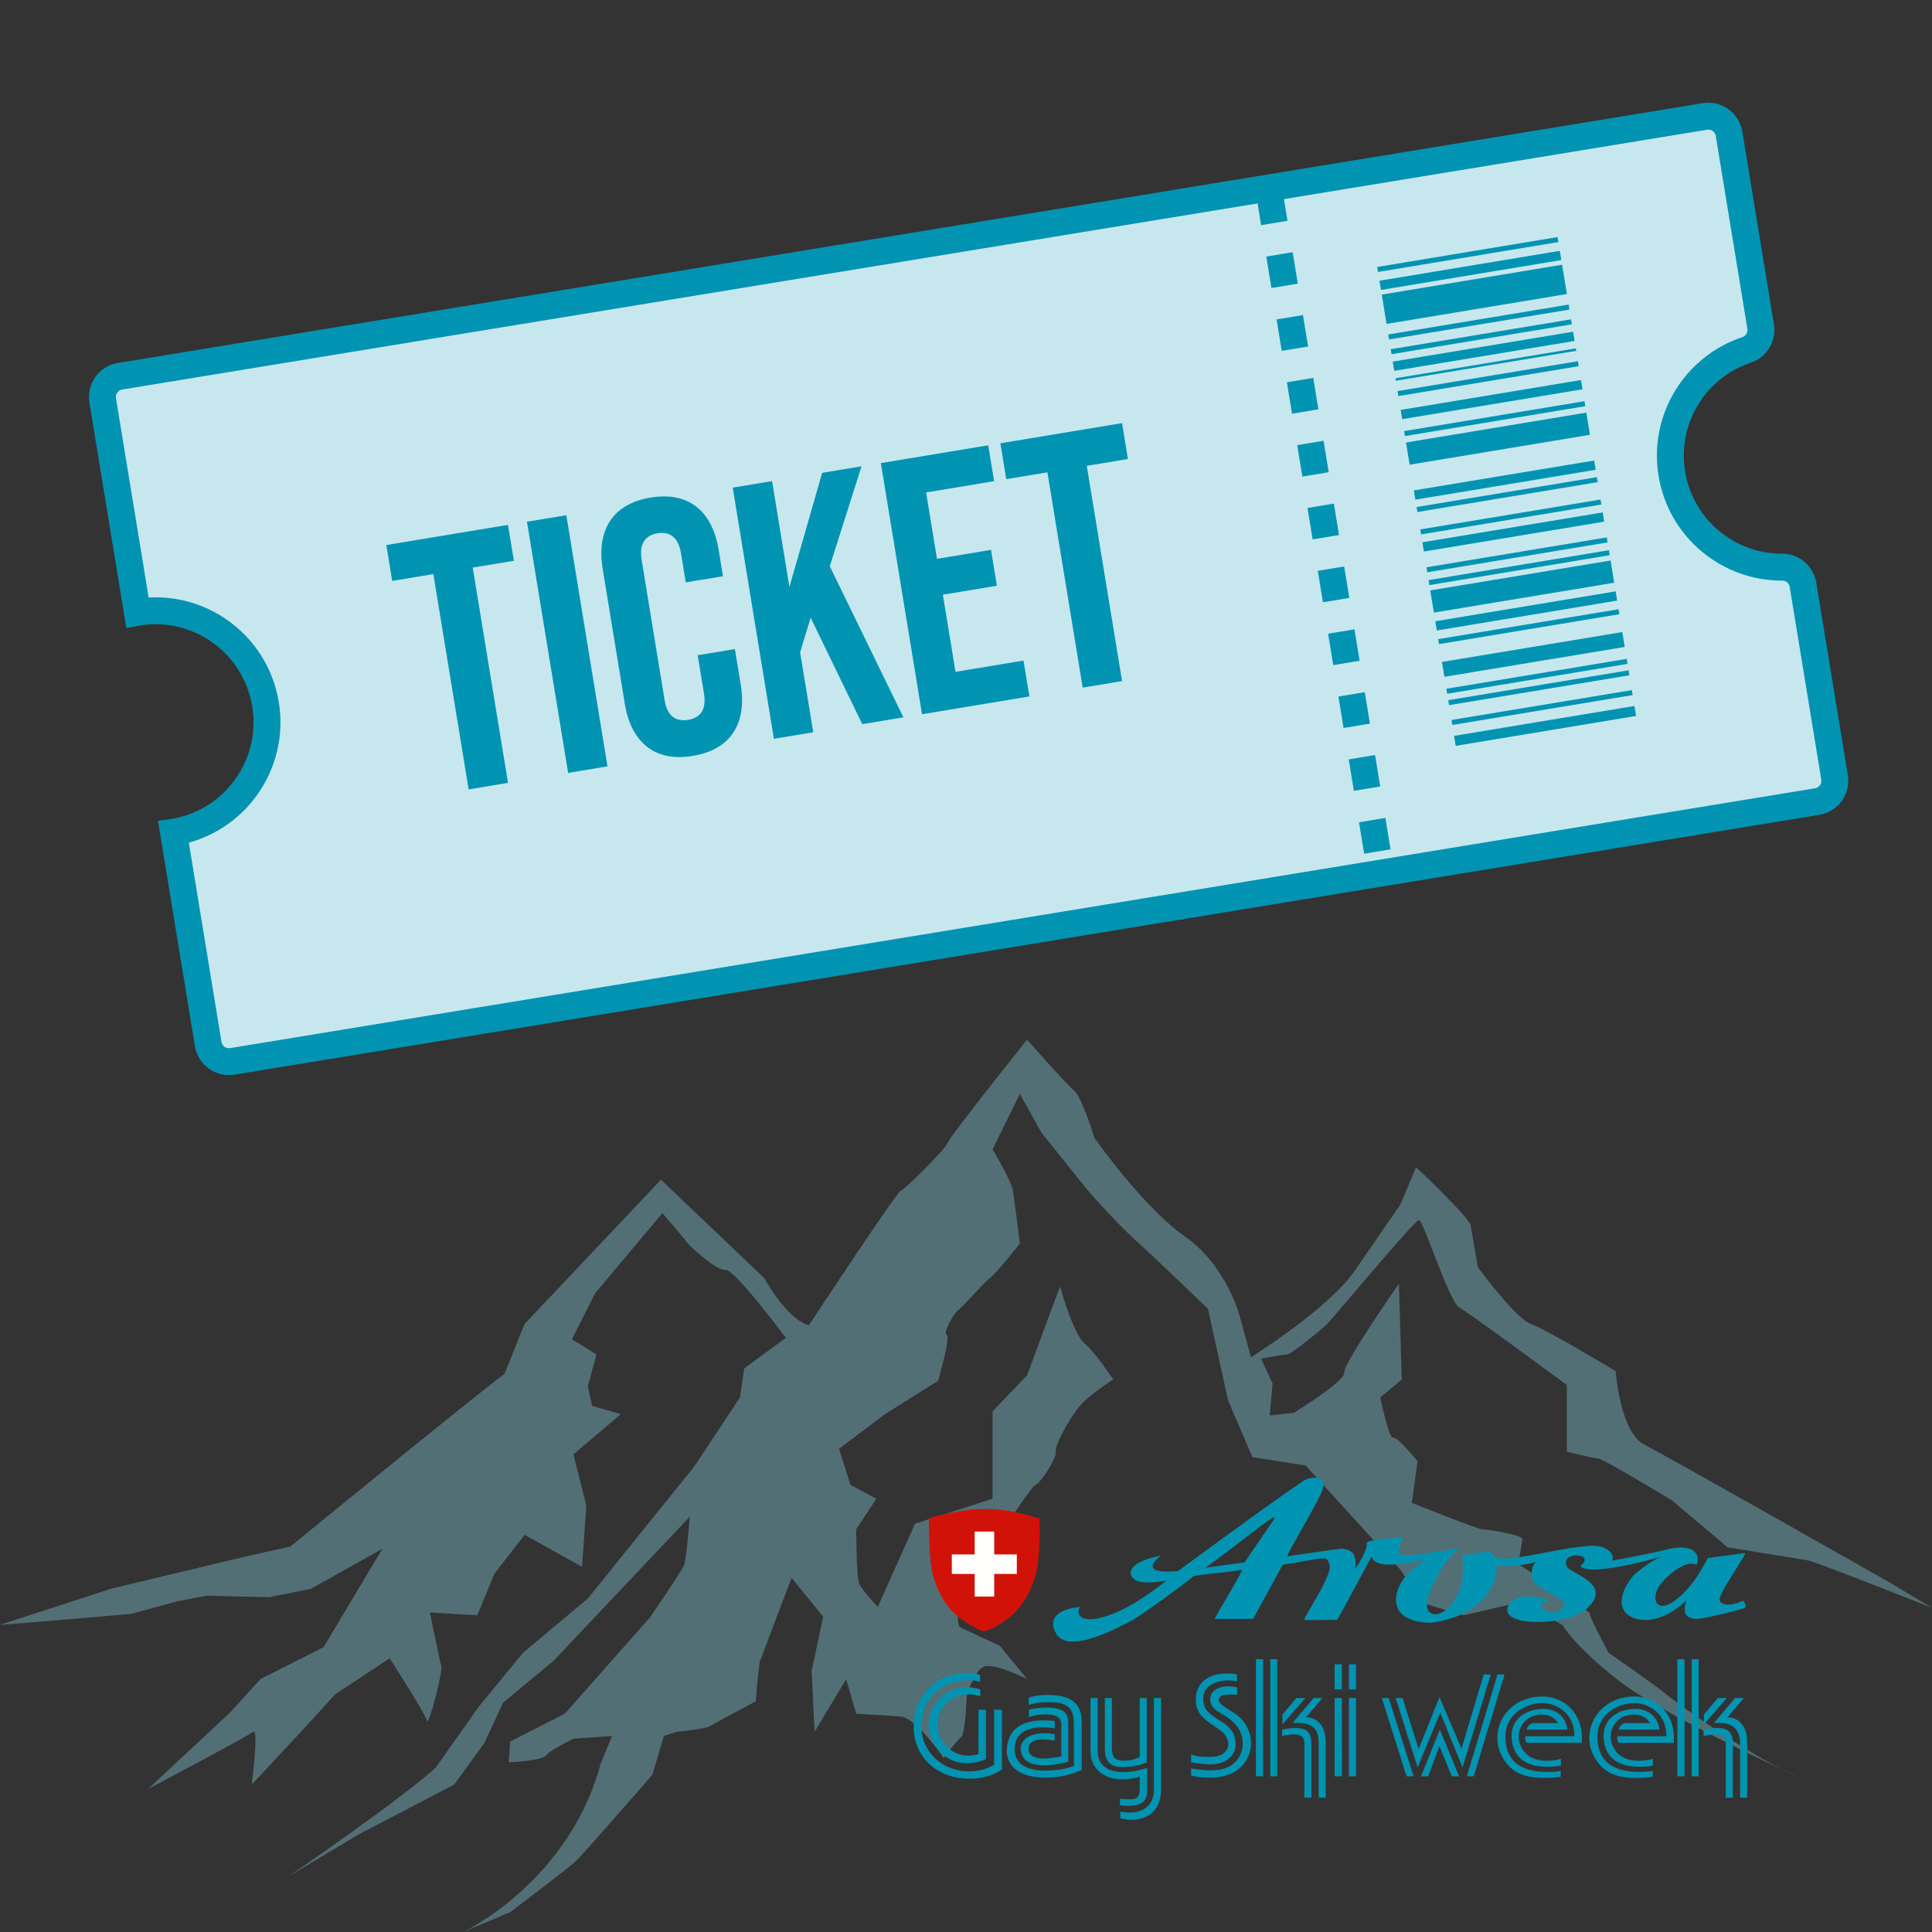 <?xml version="1.0" encoding="UTF-8" standalone="no"?>
<svg xmlns="http://www.w3.org/2000/svg" xmlns:xlink="http://www.w3.org/1999/xlink" xmlns:serif="http://www.serif.com/" width="100%" height="100%" viewBox="0 0 300 300" version="1.1" xml:space="preserve" style="fill-rule:evenodd;clip-rule:evenodd;stroke-miterlimit:2;">
    <rect x="0" y="0" width="300" height="300" fill="#333333" stroke="none"/>
    <g id="Blanc" transform="matrix(0.566,0,0,0.566,-18.234,-3.298)">
        <path d="M292.32,319.207C291.928,320.731 280.505,332.145 279.323,332.526C278.14,332.906 254.118,369.433 254.118,369.433C247.818,367.533 241.906,356.499 241.906,356.499L213.552,329.482L176.135,369.059L170.62,382.755C162.348,388.842 111.891,430.116 111.891,430.116C111.891,430.116 99.826,432.78 95.1,433.92C90.374,435.068 62.629,441.712 62.629,441.712L32.207,451.611C33.185,451.603 68.075,448.598 68.075,448.598L80.919,445.12L88.8,443.603L106.094,444L117.52,441.712L137.143,430.703L120.998,457.718L103.666,466.473L95.397,475.603L72.944,496.536L85.156,490.065C85.156,490.065 100.123,482.079 101.696,480.934C103.272,479.793 101.302,495.392 101.302,495.392L115.482,480.171L124.147,470.66L139.11,460.763C139.11,460.763 148.963,475.987 149.351,477.892C149.746,479.793 153.683,464.57 153.289,463.051C152.898,461.525 150.144,448.208 150.144,448.208L163.137,448.968L167.867,437.55L176.135,426.896L191.89,435.648L193.072,418.906L189.525,404.827L202.522,393.791L194.645,391.507L193.463,386.177L195.828,377.427L189.129,373.245L195.435,360.687L213.944,338.616C213.944,338.616 219.851,345.465 220.637,346.608C221.43,347.75 228.908,354.594 231.273,354.216C233.639,353.835 247.818,372.861 247.818,372.861L236.395,381.232L235.215,389.225L222.61,408.252L193.463,444.404L175.74,459.24L163.53,474.086L151.715,490.826C141.08,500.343 111.543,520.509 111.543,520.509C111.543,520.509 130.444,509.096 132.021,508.332C133.6,507.57 156.837,495.392 156.837,495.392L165.105,483.976L170.225,472.942L184.011,461.525L221.43,421.95C221.43,421.95 220.637,433.367 219.851,435.268C219.061,437.171 210.4,449.729 210.4,449.729L187.165,475.987L172.196,483.599L171.801,489.307C171.801,489.307 180.86,488.925 182.04,487.402C183.224,485.88 189.525,482.836 189.525,482.836L200.159,482.079L197.01,489.683C188.343,522.031 159.595,535.727 159.595,535.727L172.196,530.402C172.196,530.402 188.343,518.226 190.313,516.321C192.281,514.422 211.19,492.732 211.19,492.732L214.339,482.079L217.884,480.934C217.884,480.934 225.761,480.171 226.943,479.416C228.125,478.653 239.543,472.562 239.543,472.562C239.543,472.562 240.329,462.663 240.723,461.525C241.118,460.384 249.388,438.694 249.388,438.694L258.055,449.345L254.903,464.191L255.693,480.934L264.36,466.473L267.113,475.987C267.113,475.987 274.991,476.365 279.323,476.747C283.657,477.13 291.138,488.165 291.138,488.165C291.138,488.165 294.687,483.214 295.867,482.457C297.05,481.695 297.437,471.038 297.437,471.038C297.437,471.038 299.41,464.191 302.167,463.051C304.925,461.905 313.986,466.473 313.986,466.473L306.502,457.338C306.502,457.338 298.23,453.531 295.867,452.395C293.501,451.25 296.649,441.738 296.649,441.738L306.893,426.516C306.893,426.516 314.772,413.958 316.343,413.199C317.919,412.438 322.253,405.587 321.86,404.066C321.47,402.541 325.406,395.31 328.16,391.889C330.918,388.461 337.61,384.281 337.61,384.281C337.61,384.281 332.889,377.05 329.737,374.383C326.582,371.718 323.041,358.782 323.041,358.782L313.986,383.134L304.53,393.029L304.53,417.005L283.262,423.851L273.024,446.683C273.024,446.683 268.686,442.116 267.908,440.213C267.113,438.312 267.113,425.377 267.113,425.377L272.629,417.005L265.542,413.199L262.387,403.304L274.991,393.791L289.564,384.657C289.564,384.657 293.11,372.482 291.928,372.098C290.747,371.718 293.896,366.012 295.078,365.252C296.255,364.49 301.773,358.022 303.742,356.499C305.708,354.977 312.015,346.984 312.015,346.984C312.015,346.984 310.439,334.432 310.043,332.145C309.649,329.864 304.53,321.11 304.53,321.11L312.015,305.889L317.919,316.543L330.128,331.767C330.128,331.767 337.217,340.139 343.918,346.227C350.609,352.314 363.609,364.873 363.609,364.873L369.123,389.983L375.813,405.587L390.394,407.87L416.384,436.408L422.294,445.542L433.717,448.968C433.717,448.968 447.107,445.92 448.285,445.542C449.471,445.163 460.89,451.632 460.89,451.632C460.89,451.632 464.044,457.338 476.25,466.857C485.701,474.217 510.257,486.143 520.869,491.155C507.323,484.242 489.904,471.289 488.855,470.28C487.669,469.136 473.497,459.24 473.497,459.24C473.497,459.24 468.372,449.729 468.372,448.587C468.372,447.446 448.681,434.887 448.681,434.887C448.681,434.887 449.861,429.179 449.861,428.039C449.861,426.896 440.016,425.377 438.831,425.377C437.653,425.377 419.533,418.144 419.533,418.144L421.113,406.73C421.113,406.73 415.595,399.877 414.41,400.261C413.236,400.639 410.875,389.225 410.875,389.225L416.775,384.281L415.996,358.022C415.996,358.022 400.63,380.091 401.023,382.376C401.422,384.657 387.238,393.41 387.238,393.41L380.545,394.169L381.333,385.421L378.18,378.569C378.18,378.569 384.091,377.427 385.266,377.427C386.451,377.427 394.723,370.579 396.303,369.059C397.87,367.533 420.322,340.517 421.503,340.517C422.689,340.517 429.774,362.967 432.535,364.49C435.29,366.012 462.075,385.798 462.075,385.798L462.075,404.066C462.075,404.066 469.555,405.967 470.738,405.967C471.918,405.967 490.823,417.385 490.823,417.385L506.183,430.322L528.235,433.916C529.42,433.916 562.109,446.857 562.109,446.857L550.69,440.01C550.69,440.01 490.036,405.587 483.333,402.162C476.631,398.735 475.461,381.995 475.461,381.995C475.461,381.995 456.557,370.579 452.226,369.059C447.891,367.533 437.653,353.455 437.653,353.455C437.653,353.455 436.076,344.322 435.684,342.04C435.29,339.755 420.714,326.056 420.714,326.056L416.384,336.333C416.384,336.333 410.875,344.322 403.78,354.594C396.69,364.873 375.425,378.189 375.425,378.189L372.273,366.773C372.273,366.773 368.727,353.074 357.307,345.084C345.889,337.091 332.493,318.067 332.493,318.067C332.493,318.067 328.947,306.652 326.976,305.128C325.015,303.605 313.986,291.05 313.986,291.05C313.986,291.05 292.714,317.689 292.32,319.207ZM525.875,493.489C525.875,493.489 523.966,492.617 520.869,491.155C522.615,492.045 524.301,492.836 525.875,493.489Z" style="fill:#fff;fill-opacity:0.25;fill-rule:nonzero;"></path>
    </g>
    <g id="Forme" transform="matrix(0.122,-0.02,0.02,0.122,-57.758,-60.342)">
        <path d="M2358.02,1484.08C2358.02,1553.87 2409.1,1611.74 2475.91,1622.34C2488.69,1624.37 2498,1635.57 2498,1648.51L2498,1893.56C2498,1908.16 2486.16,1920 2471.56,1920L454.44,1920C439.838,1920 428,1908.16 428,1893.56L428,1624.08L428.08,1624.08C505.4,1624.08 568.08,1561.4 568.08,1484.08C568.08,1406.75 505.4,1344.07 428.08,1344.07L428,1344.07L428,1074.44C428,1059.84 439.838,1048 454.44,1048L2471.56,1048C2486.16,1048 2498,1059.84 2498,1074.44L2498,1319.64C2498,1332.58 2488.69,1343.78 2475.91,1345.81C2409.1,1356.41 2358.02,1414.28 2358.02,1484.08Z" style="fill:#fff;"></path>
    </g>
    <g id="Montagnes" transform="matrix(0.566,0,0,0.566,-18.234,-3.298)">
        <path d="M292.32,319.207C291.928,320.731 280.505,332.145 279.323,332.526C278.14,332.906 254.118,369.433 254.118,369.433C247.818,367.533 241.906,356.499 241.906,356.499L213.552,329.482L176.135,369.059L170.62,382.755C162.348,388.842 111.891,430.116 111.891,430.116C111.891,430.116 99.826,432.78 95.1,433.92C90.374,435.068 62.629,441.712 62.629,441.712L32.207,451.611C33.185,451.603 68.075,448.598 68.075,448.598L80.919,445.12L88.8,443.603L106.094,444L117.52,441.712L137.143,430.703L120.998,457.718L103.666,466.473L95.397,475.603L72.944,496.536L85.156,490.065C85.156,490.065 100.123,482.079 101.696,480.934C103.272,479.793 101.302,495.392 101.302,495.392L115.482,480.171L124.147,470.66L139.11,460.763C139.11,460.763 148.963,475.987 149.351,477.892C149.746,479.793 153.683,464.57 153.289,463.051C152.898,461.525 150.144,448.208 150.144,448.208L163.137,448.968L167.867,437.55L176.135,426.896L191.89,435.648L193.072,418.906L189.525,404.827L202.522,393.791L194.645,391.507L193.463,386.177L195.828,377.427L189.129,373.245L195.435,360.687L213.944,338.616C213.944,338.616 219.851,345.465 220.637,346.608C221.43,347.75 228.908,354.594 231.273,354.216C233.639,353.835 247.818,372.861 247.818,372.861L236.395,381.232L235.215,389.225L222.61,408.252L193.463,444.404L175.74,459.24L163.53,474.086L151.715,490.826C141.08,500.343 111.543,520.509 111.543,520.509C111.543,520.509 130.444,509.096 132.021,508.332C133.6,507.57 156.837,495.392 156.837,495.392L165.105,483.976L170.225,472.942L184.011,461.525L221.43,421.95C221.43,421.95 220.637,433.367 219.851,435.268C219.061,437.171 210.4,449.729 210.4,449.729L187.165,475.987L172.196,483.599L171.801,489.307C171.801,489.307 180.86,488.925 182.04,487.402C183.224,485.88 189.525,482.836 189.525,482.836L200.159,482.079L197.01,489.683C188.343,522.031 159.595,535.727 159.595,535.727L172.196,530.402C172.196,530.402 188.343,518.226 190.313,516.321C192.281,514.422 211.19,492.732 211.19,492.732L214.339,482.079L217.884,480.934C217.884,480.934 225.761,480.171 226.943,479.416C228.125,478.653 239.543,472.562 239.543,472.562C239.543,472.562 240.329,462.663 240.723,461.525C241.118,460.384 249.388,438.694 249.388,438.694L258.055,449.345L254.903,464.191L255.693,480.934L264.36,466.473L267.113,475.987C267.113,475.987 274.991,476.365 279.323,476.747C283.657,477.13 291.138,488.165 291.138,488.165C291.138,488.165 294.687,483.214 295.867,482.457C297.05,481.695 297.437,471.038 297.437,471.038C297.437,471.038 299.41,464.191 302.167,463.051C304.925,461.905 313.986,466.473 313.986,466.473L306.502,457.338C306.502,457.338 298.23,453.531 295.867,452.395C293.501,451.25 296.649,441.738 296.649,441.738L306.893,426.516C306.893,426.516 314.772,413.958 316.343,413.199C317.919,412.438 322.253,405.587 321.86,404.066C321.47,402.541 325.406,395.31 328.16,391.889C330.918,388.461 337.61,384.281 337.61,384.281C337.61,384.281 332.889,377.05 329.737,374.383C326.582,371.718 323.041,358.782 323.041,358.782L313.986,383.134L304.53,393.029L304.53,417.005L283.262,423.851L273.024,446.683C273.024,446.683 268.686,442.116 267.908,440.213C267.113,438.312 267.113,425.377 267.113,425.377L272.629,417.005L265.542,413.199L262.387,403.304L274.991,393.791L289.564,384.657C289.564,384.657 293.11,372.482 291.928,372.098C290.747,371.718 293.896,366.012 295.078,365.252C296.255,364.49 301.773,358.022 303.742,356.499C305.708,354.977 312.015,346.984 312.015,346.984C312.015,346.984 310.439,334.432 310.043,332.145C309.649,329.864 304.53,321.11 304.53,321.11L312.015,305.889L317.919,316.543L330.128,331.767C330.128,331.767 337.217,340.139 343.918,346.227C350.609,352.314 363.609,364.873 363.609,364.873L369.123,389.983L375.813,405.587L390.394,407.87L416.384,436.408L422.294,445.542L433.717,448.968C433.717,448.968 447.107,445.92 448.285,445.542C449.471,445.163 460.89,451.632 460.89,451.632C460.89,451.632 464.044,457.338 476.25,466.857C485.701,474.217 510.257,486.143 520.869,491.155C507.323,484.242 489.904,471.289 488.855,470.28C487.669,469.136 473.497,459.24 473.497,459.24C473.497,459.24 468.372,449.729 468.372,448.587C468.372,447.446 448.681,434.887 448.681,434.887C448.681,434.887 449.861,429.179 449.861,428.039C449.861,426.896 440.016,425.377 438.831,425.377C437.653,425.377 419.533,418.144 419.533,418.144L421.113,406.73C421.113,406.73 415.595,399.877 414.41,400.261C413.236,400.639 410.875,389.225 410.875,389.225L416.775,384.281L415.996,358.022C415.996,358.022 400.63,380.091 401.023,382.376C401.422,384.657 387.238,393.41 387.238,393.41L380.545,394.169L381.333,385.421L378.18,378.569C378.18,378.569 384.091,377.427 385.266,377.427C386.451,377.427 394.723,370.579 396.303,369.059C397.87,367.533 420.322,340.517 421.503,340.517C422.689,340.517 429.774,362.967 432.535,364.49C435.29,366.012 462.075,385.798 462.075,385.798L462.075,404.066C462.075,404.066 469.555,405.967 470.738,405.967C471.918,405.967 490.823,417.385 490.823,417.385L506.183,430.322L528.235,433.916C529.42,433.916 562.109,446.857 562.109,446.857L550.69,440.01C550.69,440.01 490.036,405.587 483.333,402.162C476.631,398.735 475.461,381.995 475.461,381.995C475.461,381.995 456.557,370.579 452.226,369.059C447.891,367.533 437.653,353.455 437.653,353.455C437.653,353.455 436.076,344.322 435.684,342.04C435.29,339.755 420.714,326.056 420.714,326.056L416.384,336.333C416.384,336.333 410.875,344.322 403.78,354.594C396.69,364.873 375.425,378.189 375.425,378.189L372.273,366.773C372.273,366.773 368.727,353.074 357.307,345.084C345.889,337.091 332.493,318.067 332.493,318.067C332.493,318.067 328.947,306.652 326.976,305.128C325.015,303.605 313.986,291.05 313.986,291.05C313.986,291.05 292.714,317.689 292.32,319.207ZM525.875,493.489C525.875,493.489 523.966,492.617 520.869,491.155C522.615,492.045 524.301,492.836 525.875,493.489Z" style="fill:#0094b2;fill-opacity:0.2;fill-rule:nonzero;"></path>
    </g>
    <g id="Gay-Ski-Week" serif:id="Gay Ski Week" transform="matrix(0.385,0,0,0.385,1.347,-340.769)">
        <path d="M365.014,1580.71C365.438,1567.38 376.404,1558.35 389.575,1560.18C390.364,1560.29 391.098,1560.39 391.78,1560.61L391.78,1563.39C391.098,1563.23 390.364,1563.07 389.63,1562.97C377.773,1561.55 368.266,1569.58 368.058,1580.71C367.793,1590.94 375.77,1599.29 386.951,1599.55C390.89,1599.65 394.409,1598.71 397.451,1596.87L397.451,1574.67L400.599,1574.67L400.599,1598.82C396.721,1601.33 392.259,1602.65 386.904,1602.49C373.623,1602.23 364.598,1592.94 365.014,1580.71ZM384.223,1568.84C375.665,1570.79 371.993,1579.97 376.503,1587.22C379.345,1591.68 383.962,1593.78 389.156,1593.04C389.838,1592.94 390.526,1592.78 391.157,1592.57L391.157,1574.67L394.145,1574.67L394.145,1594.62C393.775,1594.83 393.355,1594.98 392.99,1595.09C386.533,1597.4 380.601,1596.24 376.457,1592.46C369.37,1585.91 369.21,1576.4 375.98,1569.84C379.552,1566.39 384.594,1564.91 389.575,1565.91C390.364,1566.02 391.157,1566.23 391.887,1566.54L391.887,1569.21C390.47,1568.74 388.839,1568.53 387.269,1568.53C386.219,1568.53 385.223,1568.64 384.223,1568.84ZM418.808,1586.75C414.972,1586.38 413.088,1587.11 412.09,1588.27C410.785,1589.84 411.198,1592.26 412.772,1593.25C414.455,1594.36 416.975,1594.78 422.537,1593.88C423.226,1593.78 423.846,1593.67 424.532,1593.46L424.532,1580.55C424.532,1577.56 422.171,1576.09 415.661,1576.72C414.244,1576.88 412.932,1577.19 411.459,1577.67L411.459,1574.67C413.139,1574.25 414.873,1573.99 416.605,1573.88C418.395,1573.78 419.86,1573.83 421.013,1573.93C425.684,1574.52 427.36,1576.14 427.36,1580.13L427.36,1595.67C426.736,1595.82 426.111,1595.93 425.477,1596.14C421.117,1597.08 418.448,1597.24 416.396,1597.08C411.839,1596.72 409.73,1595.35 408.731,1593C406.888,1588.53 409.73,1584.75 416.235,1584.23C417.552,1584.08 418.916,1584.12 420.382,1584.33C420.914,1584.38 421.437,1584.49 421.91,1584.59L421.91,1587.11L421.801,1587.06L418.808,1586.75ZM403.225,1586.95C404.904,1581.5 410.314,1578.35 419.971,1579.08C420.648,1579.08 421.276,1579.18 421.911,1579.28L421.911,1582.23C421.173,1582.08 420.445,1581.97 419.705,1581.91C410.206,1581.07 405.95,1584.59 405.743,1590.1C405.433,1596.29 410.316,1600.29 422.278,1599.02C424.798,1598.82 427.155,1598.24 429.621,1597.4L429.621,1580.65C429.621,1573.51 426.945,1571.1 416.869,1571.73C415.079,1571.89 413.349,1572.15 411.411,1572.78L411.411,1569.79C413.405,1569.21 415.294,1568.84 417.078,1568.79C428.31,1568.27 432.775,1571.89 432.775,1579.6L432.775,1598.98C428.362,1600.91 423.902,1601.96 418.708,1602.06C405.95,1602.33 400.495,1595.66 403.225,1586.95ZM436.341,1569.95L439.223,1569.95L439.223,1591.52C439.223,1598.14 445.526,1602.06 457.865,1598.55C458.286,1598.45 458.7,1598.29 459.174,1598.19L459.174,1607.47C459.174,1611.67 456.76,1613.77 450.144,1613.4C449.516,1613.4 448.834,1613.3 448.207,1613.19L448.207,1610.53C448.623,1610.62 449.094,1610.68 449.465,1610.68C454.605,1611.1 455.548,1610.68 456.023,1608.27C456.079,1608 456.184,1607.74 456.184,1607.47L456.184,1601.65C455.604,1601.8 455.08,1602.01 454.499,1602.12C453.35,1602.38 452.291,1602.6 451.196,1602.7C442.164,1603.54 436.341,1598.5 436.341,1591.78L436.341,1569.95ZM442.114,1569.95L444.948,1569.95L444.948,1590.01C444.948,1594.41 446.521,1595.66 451.989,1595.1C453.404,1594.93 454.768,1594.46 456.184,1593.73L456.184,1569.95L459.016,1569.95L459.016,1595.93C458.391,1596.24 457.7,1596.45 457.027,1596.67C455.183,1597.19 453.662,1597.51 452.142,1597.66C444.739,1598.5 442.114,1596.3 442.114,1590.26L442.114,1569.95ZM450.459,1616.09C457.546,1616.77 461.901,1613.15 461.901,1607.06L461.901,1569.95L464.788,1569.95L464.788,1607.06C464.788,1614.93 459.596,1619.81 450.933,1618.97C450.046,1618.82 449.199,1618.66 448.36,1618.45L448.36,1615.72C449.046,1615.87 449.779,1616.03 450.459,1616.09ZM476.913,1601.29L476.913,1598.35C478.596,1598.71 480.064,1598.87 481.536,1598.98C487.04,1599.4 489.769,1598.87 492.241,1597.61C498.063,1594.57 499.635,1586.49 495.128,1581.02C493.602,1579.13 492.079,1577.99 487.566,1575.31C486.674,1574.73 485.937,1574.05 485.359,1573.15C483.736,1570.52 484.685,1567.38 487.676,1566.11C489.453,1565.28 491.397,1565.02 494.021,1565.44C494.494,1565.49 495.022,1565.54 495.44,1565.7L495.44,1568.74C495.022,1568.69 494.607,1568.64 494.129,1568.59C492.241,1568.48 491.187,1568.53 489.825,1568.84C488.305,1569.21 487.722,1570.52 488.195,1571.37C489.245,1572.89 489.348,1572.89 494.021,1575.88C497.224,1577.87 499.273,1580.55 500.375,1583.76C501.582,1587.48 501.209,1591.2 499.488,1594.52C496.545,1599.82 490.925,1602.65 481.797,1602.01C480.216,1601.91 478.647,1601.65 476.913,1601.29ZM487.516,1593.41C491.245,1592.62 492.925,1589.05 491.245,1586.01C489.932,1583.76 489.932,1583.85 484.053,1579.76C480.116,1577.03 478.649,1574.1 478.803,1570.05C479.124,1563.54 484.37,1559.29 493.703,1560.19C494.285,1560.24 494.862,1560.3 495.389,1560.39L495.389,1563.28C493.603,1562.81 491.717,1562.71 489.932,1562.97C483.367,1563.91 480.589,1567.69 482.264,1573.15C482.895,1574.93 484.261,1576.51 488.512,1579.08C491.873,1581.08 493.603,1583.12 494.285,1585.02C496.596,1591.58 492.29,1597.09 483.843,1596.72C482.322,1596.66 480.9,1596.51 479.485,1596.3L477.856,1596.09L476.915,1595.93L476.915,1592.73C479.169,1593.52 480.479,1593.72 484.101,1593.72C485.262,1593.72 486.418,1593.62 487.516,1593.41ZM513.762,1576.62L519.375,1569.95L522.998,1569.95L513.762,1580.6L513.762,1576.62ZM505.938,1554.31L505.938,1601.54L503.05,1601.54L503.05,1554.31L505.938,1554.31ZM511.656,1554.31L511.656,1601.54L508.825,1601.54L508.825,1554.31L511.656,1554.31ZM513.6,1585.33L513.6,1582.71C514.231,1582.55 514.858,1582.44 515.492,1582.34C522.998,1581.28 525.413,1583.23 525.413,1588.16L525.413,1610.15L522.577,1610.15L522.577,1588.27C522.577,1585.33 520.843,1584.01 515.545,1584.9C514.858,1584.96 514.231,1585.12 513.6,1585.33ZM526.353,1569.95L529.862,1569.95L523.314,1577.72C527.767,1577.77 531.183,1581.39 531.183,1587.53L531.183,1610.15L528.346,1610.15L528.346,1588C528.346,1584.58 527.483,1580.09 520.528,1580.03L518.169,1579.97L517.793,1580.03L526.353,1569.95ZM543.418,1569.95L543.418,1601.54L540.572,1601.54L540.572,1569.95L543.418,1569.95ZM534.797,1601.54L534.797,1569.95L537.684,1569.95L537.742,1601.54L534.797,1601.54ZM537.69,1556.36L537.69,1566.49L534.797,1566.49L534.797,1556.36L537.69,1556.36ZM543.418,1556.36L543.418,1566.49L540.572,1566.49L540.572,1556.36L543.418,1556.36ZM569.631,1601.54L577.233,1582.71L585.007,1601.54L582.066,1601.54L577.076,1589.37L572.518,1601.54L569.631,1601.54ZM588.111,1601.54L600.488,1560.45L603.327,1560.45L590.893,1601.54L588.111,1601.54ZM553.83,1569.95L556.609,1569.95L566.639,1601.54L563.805,1601.54L553.83,1569.95ZM585.955,1590.41L594.931,1560.45L597.763,1560.45L586.377,1597.97L577.393,1575.93L568.262,1597.97L559.395,1569.95L562.173,1569.95L568.69,1590.57L577.076,1569.58L585.955,1590.41ZM612.301,1582.71C612.463,1581.44 613.403,1580.45 614.669,1580.08L624.9,1580.08C623.272,1577.35 619.971,1575.98 615.715,1576.98C613.718,1577.4 612.039,1578.56 610.775,1580.29C608.579,1583.23 608.409,1587.06 610.414,1590.37C612.514,1593.93 616.344,1595.78 622.753,1595.14C623.852,1595.04 624.949,1594.83 626.055,1594.46L626.055,1597.19C625.006,1597.45 624.004,1597.56 622.962,1597.61C613.198,1598.24 608.153,1594.98 606.582,1588.79C604.899,1581.91 608.209,1576.56 614.772,1574.88C621.01,1573.31 625.631,1575.3 627.629,1579.19C628.202,1580.34 628.572,1581.5 628.679,1582.71L612.301,1582.71ZM634.4,1583.65C634.605,1585.12 634.557,1586.59 634.402,1588.06L612.144,1588.06C611.987,1587.69 611.782,1587.27 611.722,1586.9C611.677,1586.37 611.677,1585.91 611.722,1585.38L631.459,1585.38C631.51,1584.49 631.459,1583.6 631.299,1582.65C629.888,1573.88 620.172,1569.11 610.828,1573.99C605.948,1576.56 603.485,1580.92 603.69,1586.37C604.001,1595.78 610.414,1600.49 623.271,1599.71C624.161,1599.65 625.105,1599.56 625.996,1599.4L625.996,1601.7C625.105,1601.91 624.116,1602.01 623.163,1602.07C611.986,1602.8 606.632,1600.49 602.907,1594.57C596.919,1585.12 602.12,1572.57 613.821,1569.89C624.324,1567.43 633.14,1573.52 634.4,1583.65ZM671.506,1583.65C671.714,1585.12 671.666,1586.59 671.506,1588.06L649.252,1588.06C649.097,1587.69 648.882,1587.27 648.834,1586.9C648.781,1586.37 648.781,1585.91 648.834,1585.38L668.565,1585.38C668.618,1584.49 668.565,1583.6 668.408,1582.65C666.992,1573.88 657.277,1569.11 647.939,1573.99C643.051,1576.56 640.588,1580.92 640.798,1586.37C641.112,1595.78 647.518,1600.49 660.378,1599.71C661.272,1599.65 662.21,1599.56 663.108,1599.4L663.108,1601.7C662.21,1601.91 661.214,1602.01 660.277,1602.07C649.097,1602.8 643.733,1600.49 640.01,1594.57C634.032,1585.12 639.226,1572.57 650.928,1569.89C661.43,1567.43 670.243,1573.52 671.506,1583.65ZM649.409,1582.71C649.558,1581.44 650.509,1580.45 651.777,1580.08L662.008,1580.08C660.383,1577.35 657.077,1575.98 652.821,1576.98C650.829,1577.4 649.148,1578.56 647.881,1580.29C645.686,1583.23 645.533,1587.06 647.521,1590.37C649.622,1593.93 653.455,1595.78 659.858,1595.14C660.963,1595.04 662.056,1594.83 663.163,1594.46L663.163,1597.19C662.117,1597.45 661.113,1597.56 660.063,1597.61C650.304,1598.24 645.265,1594.98 643.686,1588.79C642.012,1581.91 645.313,1576.56 651.875,1574.88C658.117,1573.31 662.741,1575.3 664.738,1579.19C665.313,1580.34 665.68,1581.5 665.787,1582.71L649.409,1582.71ZM675.919,1554.31L675.919,1601.54L673.027,1601.54L673.027,1554.31L675.919,1554.31ZM693.278,1577.72C697.75,1577.77 701.16,1581.39 701.16,1587.53L701.16,1610.15L698.325,1610.15L698.325,1588C698.325,1583.67 696.016,1580.08 690.507,1580.03L688.143,1579.97L687.775,1580.03L696.331,1569.95L699.849,1569.95L693.278,1577.72ZM689.352,1569.95L692.971,1569.95L683.732,1580.6L683.732,1576.62L689.352,1569.95ZM681.635,1554.31L681.635,1601.54L678.799,1601.54L678.799,1554.31L681.635,1554.31ZM685.466,1582.34C692.971,1581.28 695.387,1583.23 695.385,1588.16L695.385,1610.15L692.548,1610.15L692.548,1588.27C692.548,1585.33 690.824,1584.01 685.517,1584.9C684.835,1584.96 684.206,1585.12 683.579,1585.33L683.579,1582.71C684.206,1582.55 684.835,1582.44 685.466,1582.34Z" style="fill:#0094b2;"></path>
    </g>
    <g id="Arosa" transform="matrix(0.616,0,0,0.616,141.731,229.465)">
        <path d="M209.167,31.04C206.406,32.374 203.887,32.288 203.407,30.88C202.893,29.364 210.318,19.304 209.775,18.99L200.377,20.24C200.377,20.24 198.281,24.635 195.677,27.599C188.129,36.172 185.676,31.092 188.095,27.439C190.211,24.249 195.358,20.494 197.599,21.988C198.902,17.882 194.923,16.839 190.217,18.044C186.641,18.97 176.156,20.989 176.279,20.866C176.63,20.494 176.779,18.627 173.963,17.513C169.914,15.902 154.4,20.509 148.697,20.403C146.092,20.346 145.511,18.518 145.511,18.518L138.384,19.615C138.724,20.575 139.73,28.485 134.821,32.962C131.714,35.801 128.25,34.375 130.126,29.452C133.304,21.094 137.856,17.584 137.856,17.584C134.03,18.484 125.066,19.9 123.337,19.449C121.284,18.921 123.988,14.763 123.537,14.92C123.029,15.092 114.29,15.514 114.439,16.482C114.747,18.361 111.477,23.335 111.563,22.747C112.149,18.487 109.669,17.958 108.077,17.893C107.397,17.864 94.898,19.772 94.444,19.772C93.981,19.772 100.803,8.5 102.928,3.96C105.046,-0.592 101.109,-0.266 99.287,0.359C97.474,0.988 66.858,23.527 66.858,23.527C55.698,24.527 62.614,19.615 62.614,19.615C52.608,21.494 54.27,25.543 57.149,26.171C60.033,26.797 63.979,25.88 63.979,25.88C63.979,25.88 57.728,31.092 51.849,33.704C43.299,37.499 40.745,35.049 42.151,32.449L41.848,32.608C41.848,32.608 32.799,33.219 36.088,39.188C38.798,44.082 48.647,39.47 55.412,35.872C57.8,34.604 70.122,25.569 70.796,24.784C70.896,24.663 76.09,24.104 79.62,23.681C81.345,23.47 82.699,23.285 82.95,23.184C83.703,22.87 76.256,34.958 76.107,35.583L85.799,35.583L93.279,21.916C105.127,20.046 104.039,19.598 105.046,21.836C106.112,24.195 98.239,35.638 98.69,35.801C99.141,35.954 107,35.801 107,35.801C107.994,34.218 115.673,19.821 115.673,19.821C116.538,24.153 129.599,20.24 128.992,20.866C128.388,21.488 122.543,24.509 121.887,29.901C121.016,36.989 130.771,36.543 130.771,36.543C147.537,34.153 147.537,22.29 147.034,22.119C152.603,22.642 156.801,21.343 157.052,21.168C157.503,20.854 155.464,22.216 156.121,25.406C156.764,28.498 167.093,30.404 163.266,33.336C160.451,35.5 156.044,31.471 160.237,31.023C161.75,30.858 150.697,27.617 149.908,33.077C149.251,37.662 165.08,37.217 169.704,33.185C177.031,26.797 165.777,24.201 164.918,22.43C162.91,18.327 172.594,18.93 168.247,22.273C171.183,25.371 191.433,18.99 188.405,20.083C185.375,21.185 181.629,24.681 181.629,24.681C177.005,30.275 177.931,35.209 183.871,35.801C189.871,36.392 195.071,30.797 194.996,31.023C193.771,34.678 195.573,35.421 197.346,35.583C199.07,35.738 209.138,33.128 209.738,32.814C210.343,32.496 209.519,30.871 209.167,31.04ZM91.02,10.551L83.635,21.328L79.77,21.864L79.771,21.853L73.82,22.688C80.662,17.796 88.053,11.656 90.663,10.134C91.476,9.665 91.02,10.551 91.02,10.551Z" style="fill:#0094b2;fill-rule:nonzero;"></path>
    </g>
    <g id="Forme1" serif:id="Forme" transform="matrix(0.122,-0.02,0.02,0.122,-57.758,-60.342)">
        <path d="M2358.02,1484.08C2358.02,1553.87 2409.1,1611.74 2475.91,1622.34C2488.69,1624.37 2498,1635.57 2498,1648.51L2498,1893.56C2498,1908.16 2486.16,1920 2471.56,1920L454.44,1920C439.838,1920 428,1908.16 428,1893.56L428,1624.08L428.08,1624.08C505.4,1624.08 568.08,1561.4 568.08,1484.08C568.08,1406.75 505.4,1344.07 428.08,1344.07L428,1344.07L428,1074.44C428,1059.84 439.838,1048 454.44,1048L2471.56,1048C2486.16,1048 2498,1059.84 2498,1074.44L2498,1319.64C2498,1332.58 2488.69,1343.78 2475.91,1345.81C2409.1,1356.41 2358.02,1414.28 2358.02,1484.08Z" style="fill:#0094b2;fill-opacity:0.22;stroke:#0094b2;stroke-width:33.81px;"></path>
    </g>
    <g id="Ticket" transform="matrix(0.175,-0.029,0.02,0.122,-160.973,-43.256)">
        <path d="M1937,1096L1913.6,1096L1913.6,1056L1937,1056L1937,1096ZM1937,1176L1913.6,1176L1913.6,1136L1937,1136L1937,1176ZM1937,1256L1913.6,1256L1913.6,1216L1937,1216L1937,1256ZM1937,1336L1913.6,1336L1913.6,1296L1937,1296L1937,1336ZM1937,1416L1913.6,1416L1913.6,1376L1937,1376L1937,1416ZM1937,1496L1913.6,1496L1913.6,1456L1937,1456L1937,1496ZM1937,1576L1913.6,1576L1913.6,1536L1937,1536L1937,1576ZM1937,1656L1913.6,1656L1913.6,1616L1937,1616L1937,1656ZM1937,1736L1913.6,1736L1913.6,1696L1937,1696L1937,1736ZM1937,1816L1913.6,1816L1913.6,1776L1937,1776L1937,1816ZM1937,1896L1913.6,1896L1913.6,1856L1937,1856L1937,1896ZM2167.98,1768.48L2167.98,1781.17L2007.96,1781.17L2007.96,1768.48L2167.98,1768.48ZM2167.98,1674.38L2167.98,1693.31L2007.96,1693.31L2007.96,1674.38L2167.98,1674.38ZM2167.98,1583.33L2167.98,1611.58L2007.96,1611.58L2007.96,1583.33L2167.98,1583.33ZM2167.98,1206.83L2167.98,1244.14L2007.96,1244.14L2007.96,1206.83L2167.98,1206.83ZM2167.98,1395.08L2167.98,1423.32L2007.96,1423.32L2007.96,1395.08L2167.98,1395.08ZM2167.98,1748.27L2167.98,1754.61L2007.96,1754.61L2007.96,1748.27L2167.98,1748.27ZM2167.98,1708.51L2167.98,1714.86L2007.96,1714.86L2007.96,1708.51L2167.98,1708.51ZM2167.98,1622.57L2167.98,1634.33L2007.96,1634.33L2007.96,1622.57L2167.98,1622.57ZM2167.98,1522.09L2167.98,1533.86L2007.96,1533.86L2007.96,1522.09L2167.98,1522.09ZM2167.98,1456.05L2167.98,1467.81L2007.96,1467.81L2007.96,1456.05L2167.98,1456.05ZM2167.98,1353.6L2167.98,1365.37L2007.96,1365.37L2007.96,1353.6L2167.98,1353.6ZM2167.98,1292.11L2167.98,1303.87L2007.96,1303.87L2007.96,1292.11L2167.98,1292.11ZM2167.98,1645.32L2167.98,1651.66L2007.96,1651.66L2007.96,1645.32L2167.98,1645.32ZM2167.98,1505.71L2167.98,1512.06L2007.96,1512.06L2007.96,1505.71L2167.98,1505.71ZM2167.98,1570.21L2167.98,1576.56L2007.96,1576.56L2007.96,1570.21L2167.98,1570.21ZM2167.98,1257.57L2167.98,1263.92L2007.96,1263.92L2007.96,1257.57L2167.98,1257.57ZM2167.98,1171.64L2167.98,1177.99L2007.96,1177.99L2007.96,1171.64L2167.98,1171.64ZM2167.98,1189.17L2167.98,1200.9L2007.96,1200.9L2007.96,1189.17L2167.98,1189.17ZM2167.98,1553.91L2167.98,1560.26L2007.96,1560.26L2007.96,1553.91L2167.98,1553.91ZM2167.98,1276.34L2167.98,1282.69L2007.96,1282.69L2007.96,1276.34L2167.98,1276.34ZM2167.98,1477.21L2167.98,1483.56L2007.96,1483.56L2007.96,1477.21L2167.98,1477.21ZM2167.98,1329.62L2167.98,1335.97L2007.96,1335.97L2007.96,1329.62L2167.98,1329.62ZM2167.98,1380.53L2167.98,1386.88L2007.96,1386.88L2007.96,1380.53L2167.98,1380.53ZM2167.98,1723.04L2167.98,1729.39L2007.96,1729.39L2007.96,1723.04L2167.98,1723.04ZM2167.98,1313.29L2167.98,1316.46L2007.96,1316.46L2007.96,1313.29L2167.98,1313.29ZM1149.12,1358.42L1112.61,1358.42L1112.61,1312.75L1220.56,1312.75L1220.56,1358.42L1184.05,1358.42L1184.05,1632.42L1149.12,1632.42L1149.12,1358.42ZM1237.39,1312.75L1272.32,1312.75L1272.32,1632.42L1237.39,1632.42L1237.39,1312.75ZM1296.13,1558.44L1296.13,1386.73C1296.13,1337.41 1313.91,1308.18 1347.57,1308.18C1381.22,1308.18 1399,1337.41 1399,1386.73L1399,1420.52L1365.98,1420.52L1365.98,1383.53C1365.98,1362.53 1359,1353.85 1348.52,1353.85C1338.04,1353.85 1331.05,1362.53 1331.05,1383.53L1331.05,1562.09C1331.05,1583.1 1338.04,1591.32 1348.52,1591.32C1359,1591.32 1365.98,1583.1 1365.98,1562.09L1365.98,1513.23L1399,1513.23L1399,1558.44C1399,1607.76 1381.22,1636.98 1347.57,1636.98C1313.91,1636.98 1296.13,1607.76 1296.13,1558.44ZM1419.96,1312.75L1454.88,1312.75L1454.88,1447.47L1499.34,1312.75L1534.27,1312.75L1492.67,1430.11L1534.9,1632.42L1498.39,1632.42L1468.86,1489.94L1454.88,1530.58L1454.88,1632.42L1419.96,1632.42L1419.96,1312.75ZM1551.41,1312.75L1646.67,1312.75L1646.67,1358.42L1586.34,1358.42L1586.34,1442.9L1634.28,1442.9L1634.28,1488.57L1586.34,1488.57L1586.34,1586.75L1646.67,1586.75L1646.67,1632.42L1551.41,1632.42L1551.41,1312.75ZM1693.97,1358.42L1657.46,1358.42L1657.46,1312.75L1765.42,1312.75L1765.42,1358.42L1728.9,1358.42L1728.9,1632.42L1693.97,1632.42L1693.97,1358.42Z" style="fill:#0094b2;"></path>
    </g>
    <g id="Ecusson" transform="matrix(0.616,0,0,0.616,141.731,229.465)">
        <path d="M31.979,10.271L31.365,10.1C31.019,10.005 30.669,9.899 30.299,9.786C29.615,9.58 28.907,9.365 28.226,9.219C27.784,9.125 27.359,9.026 26.909,8.921C24.839,8.435 22.493,7.889 18.129,7.889C14.105,7.889 11.302,8.498 9.05,8.986C8.632,9.075 8.238,9.162 7.858,9.239C6.824,9.447 6.051,9.649 5.073,9.904L4.088,10.162L4.088,10.819C4.086,11.016 4.088,15.698 4.281,18.17C4.302,18.428 4.321,18.689 4.341,18.951C4.515,21.251 4.695,23.629 5.487,25.865C6.691,29.26 7.797,31.209 9.878,33.588L9.904,33.617C12.221,36.036 16.564,38.42 17.853,38.692L18.022,38.73L18.19,38.695C19.571,38.427 23.963,36.031 26.103,33.59C28.277,31.11 29.37,29.227 30.601,25.84C31.434,23.553 31.683,20.756 31.868,18.088C32.043,15.566 31.988,11.098 31.987,10.909L31.979,10.271Z" style="fill:#d11208;fill-rule:nonzero;"></path>
    </g>
    <g id="Croix" transform="matrix(0.616,0,0,0.616,141.731,229.465)">
        <path d="M20.53,13.565L15.614,13.565L15.614,19.329L9.85,19.329L9.85,24.243L15.614,24.243L15.614,29.948L20.53,29.948L20.53,24.243L26.233,24.243L26.233,19.329L20.53,19.329L20.53,13.565Z" style="fill:#fffffe;fill-rule:nonzero;"></path>
    </g>
</svg>
